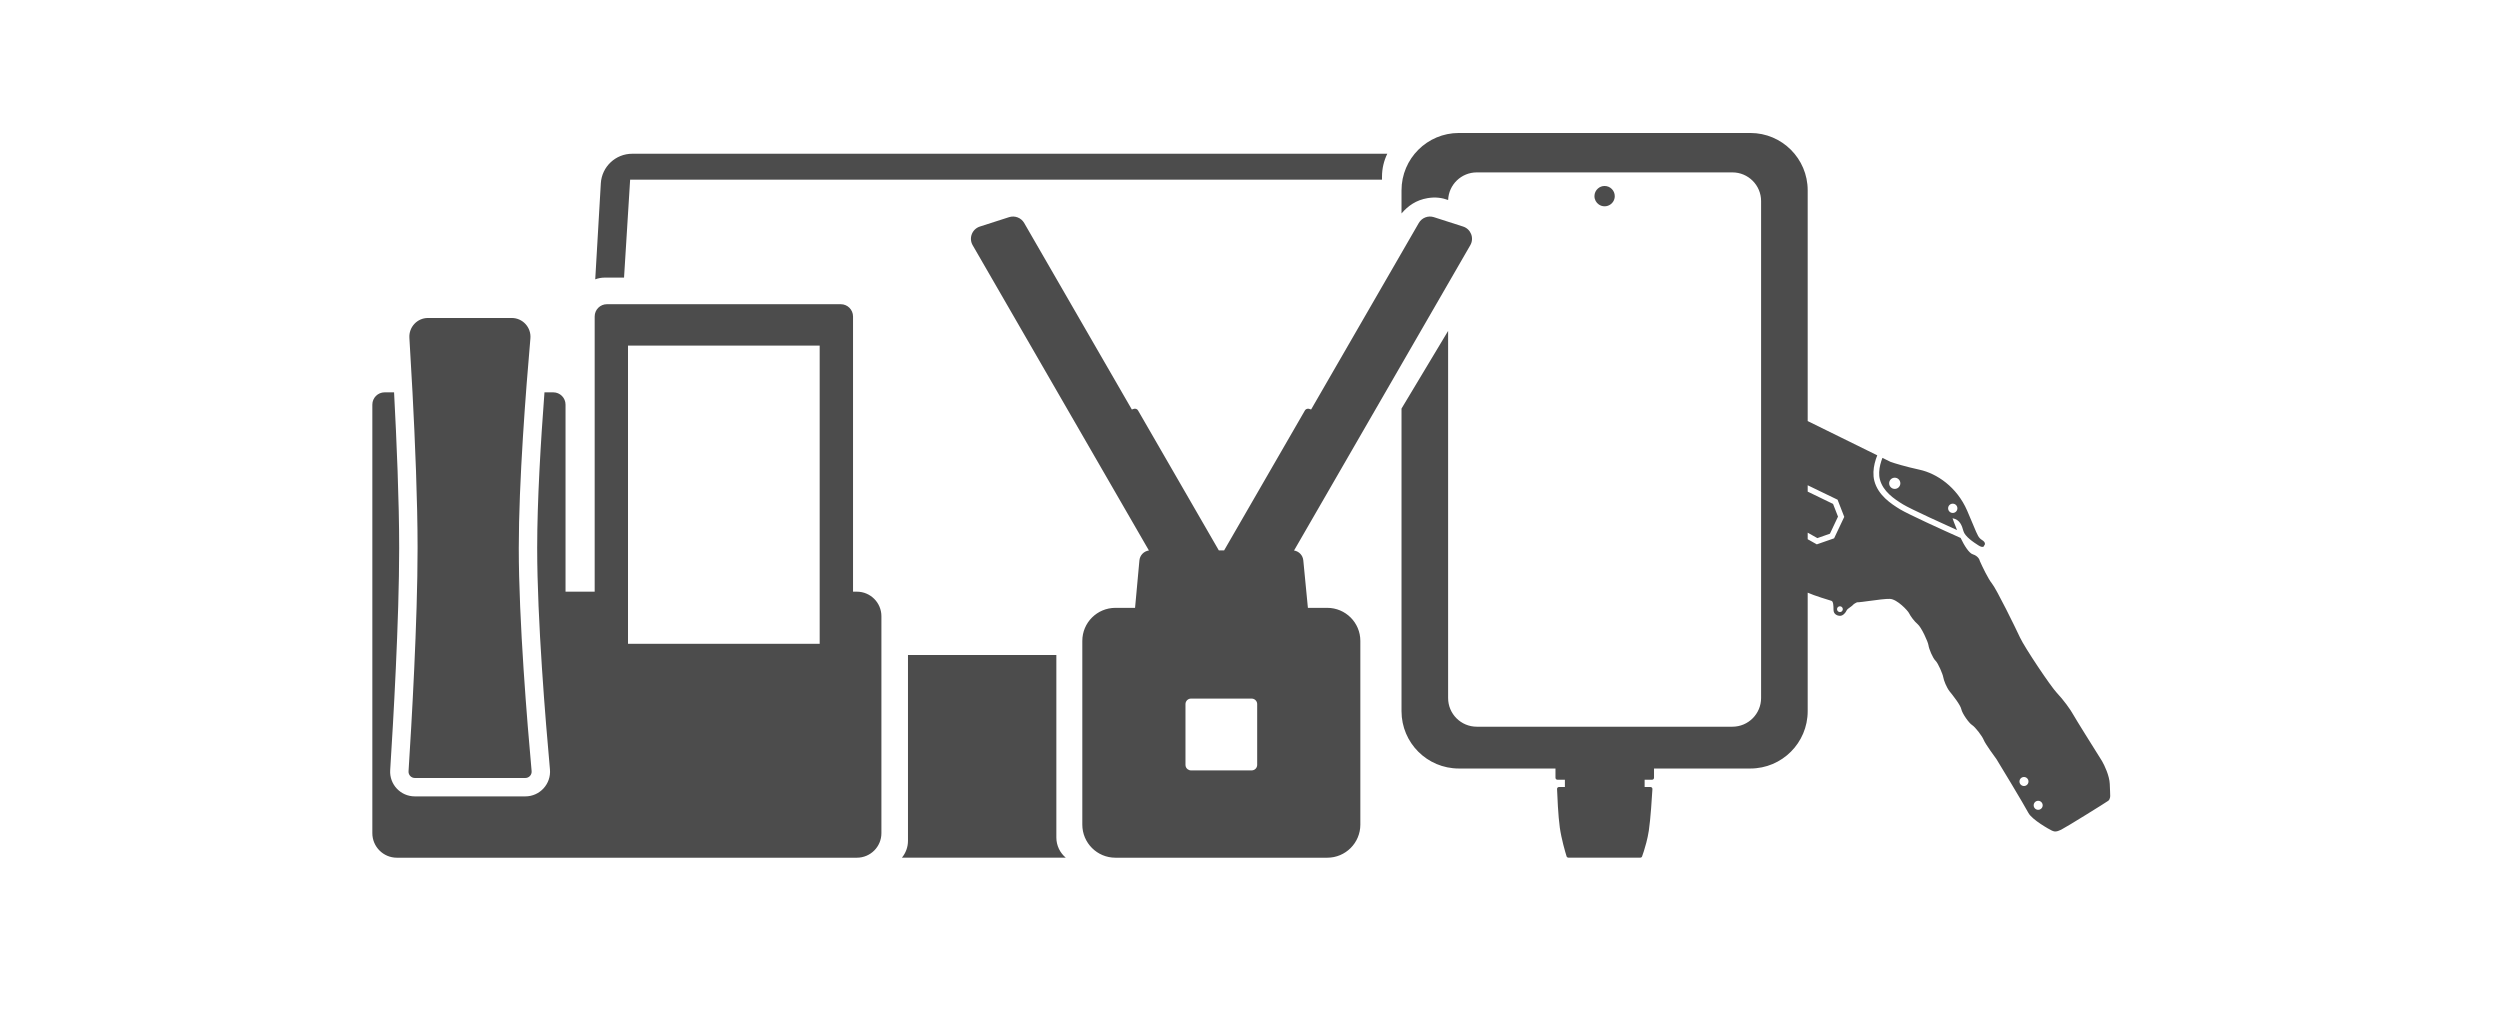 <svg xmlns="http://www.w3.org/2000/svg" width="94" height="38" viewBox="0 0 94 38" fill="none"><path fill-rule="evenodd" clip-rule="evenodd" d="M54.853 5C53.662 5 52.697 5.965 52.697 7.156V8.026C52.942 7.738 53.249 7.521 53.681 7.449C53.978 7.4 54.226 7.438 54.45 7.52C54.471 6.943 54.945 6.482 55.527 6.482H65.139C65.734 6.482 66.217 6.965 66.217 7.56V26.246C66.217 26.841 65.734 27.324 65.139 27.324H55.527C54.931 27.324 54.449 26.841 54.449 26.246V12.443L52.697 15.362V26.74C52.697 27.931 53.662 28.896 54.853 28.896H58.486V29.245C58.486 29.285 58.518 29.317 58.558 29.317H58.84V29.592H58.616C58.576 29.592 58.543 29.625 58.545 29.666C58.554 29.908 58.587 30.685 58.649 31.119C58.71 31.55 58.855 32.043 58.903 32.198C58.905 32.206 58.909 32.214 58.914 32.22C58.927 32.237 58.948 32.248 58.971 32.248H61.676C61.688 32.248 61.699 32.245 61.709 32.24C61.724 32.232 61.736 32.219 61.742 32.202C61.773 32.117 61.84 31.924 61.901 31.686C61.937 31.548 61.971 31.394 61.995 31.237C62.062 30.8 62.116 29.929 62.131 29.668C62.133 29.627 62.101 29.592 62.059 29.592H61.838V29.317H62.12C62.136 29.317 62.151 29.312 62.163 29.303C62.172 29.296 62.179 29.287 62.184 29.276C62.189 29.267 62.191 29.256 62.191 29.245V28.896H65.813C67.004 28.896 67.969 27.931 67.969 26.74V22.284C68.194 22.389 68.801 22.574 68.862 22.591C68.932 22.61 68.94 22.773 68.94 22.93C68.94 23.088 69.072 23.155 69.187 23.155C69.302 23.155 69.403 23.026 69.431 22.956C69.448 22.914 69.509 22.871 69.566 22.831L69.566 22.831L69.568 22.829L69.572 22.826L69.573 22.826C69.59 22.814 69.606 22.802 69.62 22.791C69.626 22.787 69.631 22.783 69.635 22.779C69.637 22.778 69.638 22.776 69.64 22.775C69.648 22.768 69.656 22.761 69.662 22.754C69.702 22.706 69.785 22.663 69.822 22.647C69.86 22.648 69.939 22.64 70.039 22.628C70.113 22.619 70.198 22.607 70.288 22.595L70.292 22.595C70.577 22.556 70.909 22.511 71.063 22.518C71.332 22.529 71.736 22.961 71.781 23.057C71.826 23.152 71.972 23.36 72.107 23.472C72.242 23.584 72.494 24.129 72.511 24.264C72.528 24.399 72.674 24.747 72.775 24.842C72.876 24.938 73.05 25.353 73.067 25.465C73.084 25.578 73.191 25.853 73.308 25.999C73.426 26.145 73.713 26.504 73.746 26.667C73.78 26.83 74.033 27.189 74.151 27.262C74.269 27.335 74.532 27.678 74.589 27.824C74.645 27.97 75.032 28.497 75.066 28.542C75.1 28.587 76.133 30.305 76.267 30.564C76.402 30.822 77.065 31.192 77.154 31.232C77.244 31.271 77.312 31.288 77.497 31.198C77.682 31.108 79.198 30.165 79.271 30.109C79.292 30.093 79.307 30.071 79.318 30.048C79.338 30.005 79.344 29.956 79.344 29.929C79.344 29.916 79.343 29.868 79.339 29.768C79.337 29.698 79.333 29.602 79.327 29.474C79.314 29.164 79.127 28.773 79.035 28.615C78.712 28.101 78.043 27.032 77.957 26.875C77.851 26.678 77.576 26.302 77.34 26.055C77.104 25.808 76.121 24.337 75.953 23.972C75.784 23.607 75.071 22.153 74.897 21.939C74.758 21.769 74.536 21.307 74.443 21.097C74.433 21.037 74.368 20.903 74.184 20.845C74.038 20.803 73.865 20.529 73.716 20.22L73.714 20.224C73.395 20.082 72.9 19.858 72.449 19.648C72.002 19.439 71.59 19.24 71.444 19.151C71.099 18.94 70.617 18.622 70.475 18.081C70.418 17.86 70.44 17.625 70.487 17.426C70.514 17.312 70.549 17.208 70.585 17.12L67.969 15.832V7.156C67.969 5.965 67.004 5 65.813 5H54.853ZM68.312 20.468L67.969 20.275V20.028L68.333 20.233L68.806 20.067L69.109 19.425L68.923 18.947L67.969 18.485V18.246L69.093 18.789L69.344 19.434L68.962 20.241L68.312 20.468ZM60.541 7.695C60.481 7.734 60.41 7.757 60.333 7.757C60.252 7.757 60.178 7.732 60.116 7.689C60.017 7.621 59.951 7.506 59.951 7.375C59.951 7.26 60.002 7.157 60.083 7.087C60.15 7.028 60.237 6.993 60.333 6.993C60.544 6.993 60.715 7.164 60.715 7.375C60.715 7.509 60.646 7.627 60.541 7.695ZM70.779 17.216L71.091 17.369C71.237 17.42 71.658 17.549 72.174 17.661C72.82 17.801 73.578 18.307 73.965 19.2C74.066 19.432 74.14 19.611 74.198 19.75L74.199 19.752L74.2 19.755C74.363 20.146 74.394 20.223 74.527 20.306C74.671 20.395 74.639 20.482 74.605 20.513C74.6 20.553 74.549 20.607 74.392 20.508C74.196 20.384 73.881 20.171 73.825 19.969C73.769 19.767 73.696 19.536 73.415 19.486C73.433 19.538 73.454 19.596 73.477 19.658C73.509 19.743 73.545 19.835 73.585 19.93C73.283 19.794 72.897 19.619 72.54 19.452C72.088 19.241 71.689 19.049 71.557 18.967C71.205 18.752 70.801 18.474 70.684 18.027C70.638 17.853 70.654 17.656 70.697 17.475C70.709 17.427 70.722 17.381 70.736 17.337C70.75 17.294 70.764 17.253 70.779 17.216ZM71.242 18.383C71.359 18.383 71.453 18.288 71.453 18.172C71.453 18.056 71.359 17.961 71.242 17.961C71.126 17.961 71.032 18.056 71.032 18.172C71.032 18.288 71.126 18.383 71.242 18.383ZM76.271 29.384C76.271 29.478 76.195 29.554 76.102 29.554C76.008 29.554 75.932 29.478 75.932 29.384C75.932 29.291 76.008 29.215 76.102 29.215C76.195 29.215 76.271 29.291 76.271 29.384ZM76.635 30.449C76.729 30.449 76.805 30.373 76.805 30.28C76.805 30.186 76.729 30.11 76.635 30.11C76.542 30.11 76.466 30.186 76.466 30.28C76.466 30.373 76.542 30.449 76.635 30.449ZM73.598 19.112C73.598 19.209 73.52 19.287 73.424 19.287C73.327 19.287 73.249 19.209 73.249 19.112C73.249 19.016 73.327 18.938 73.424 18.938C73.52 18.938 73.598 19.016 73.598 19.112ZM69.181 23.014C69.242 23.014 69.29 22.965 69.29 22.905C69.29 22.845 69.242 22.796 69.181 22.796C69.121 22.796 69.072 22.845 69.072 22.905C69.072 22.965 69.121 23.014 69.181 23.014ZM36.844 8.518C36.55 8.612 36.418 8.953 36.572 9.22L43.199 20.698C43.01 20.724 42.86 20.877 42.842 21.071L42.678 22.855H41.94C41.252 22.855 40.695 23.411 40.695 24.098V31.006C40.695 31.693 41.252 32.25 41.94 32.25H49.905C50.592 32.25 51.149 31.693 51.149 31.006V24.098C51.149 23.411 50.592 22.855 49.905 22.855H49.177L49.004 21.069C48.986 20.878 48.84 20.728 48.656 20.699L55.283 9.22C55.437 8.953 55.306 8.612 55.012 8.518L53.913 8.165C53.697 8.096 53.461 8.187 53.347 8.384L49.298 15.397L49.224 15.373C49.204 15.367 49.183 15.366 49.163 15.369C49.138 15.372 49.115 15.382 49.095 15.398C49.094 15.399 49.092 15.401 49.091 15.402C49.089 15.404 49.086 15.406 49.084 15.409C49.082 15.411 49.079 15.414 49.077 15.416C49.075 15.419 49.072 15.422 49.07 15.425C49.068 15.429 49.065 15.433 49.063 15.436L46.027 20.695H45.828L42.792 15.436C42.786 15.425 42.778 15.415 42.769 15.406C42.763 15.401 42.758 15.396 42.752 15.392C42.734 15.38 42.714 15.372 42.692 15.369C42.682 15.367 42.672 15.367 42.661 15.368C42.657 15.368 42.652 15.369 42.648 15.369C42.645 15.37 42.642 15.37 42.639 15.371C42.637 15.372 42.634 15.373 42.632 15.373L42.557 15.397L38.509 8.384C38.395 8.187 38.159 8.096 37.942 8.165L36.844 8.518ZM44.574 26.474C44.574 26.36 44.667 26.267 44.781 26.267H47.063C47.127 26.267 47.184 26.296 47.222 26.342C47.252 26.378 47.27 26.424 47.27 26.474V28.76C47.27 28.874 47.178 28.967 47.063 28.967H44.781C44.734 28.967 44.69 28.951 44.654 28.923C44.605 28.886 44.574 28.827 44.574 28.76V26.474ZM23.771 5.781H52.162C52.035 6.042 51.963 6.336 51.963 6.646V6.756H23.693L23.464 10.438H22.737C22.612 10.438 22.492 10.461 22.381 10.503L22.591 6.893C22.628 6.269 23.145 5.781 23.771 5.781ZM34.14 24.629H39.719V31.491C39.719 31.795 39.857 32.068 40.073 32.249H33.912C34.054 32.076 34.14 31.855 34.14 31.613V24.629ZM15.51 14.752H15.51C15.469 13.979 15.428 13.274 15.393 12.703C15.368 12.297 15.689 11.956 16.091 11.956H19.243C19.653 11.956 19.98 12.311 19.943 12.726C19.773 14.668 19.506 18.098 19.506 20.604C19.506 23.346 19.825 27.194 19.989 28.993C20.002 29.133 19.892 29.252 19.754 29.252H19.753H15.596H15.596C15.461 29.252 15.353 29.138 15.361 29.002C15.476 27.213 15.701 23.346 15.701 20.604C15.701 18.834 15.607 16.597 15.51 14.752ZM20.198 20.604C20.198 18.838 20.332 16.597 20.472 14.752H20.803C21.058 14.752 21.264 14.959 21.264 15.214V22.247H22.36V11.899C22.36 11.644 22.566 11.438 22.821 11.438H31.613C31.867 11.438 32.074 11.644 32.074 11.899V22.247H32.218C32.728 22.247 33.141 22.66 33.141 23.17V31.328C33.141 31.837 32.728 32.25 32.218 32.25H21.264H14.922C14.413 32.25 14 31.837 14 31.328V15.214C14 14.959 14.207 14.752 14.461 14.752H14.817C14.915 16.597 15.009 18.839 15.009 20.604C15.009 23.322 14.785 27.168 14.671 28.957C14.637 29.492 15.06 29.944 15.596 29.944H19.753C20.3 29.944 20.727 29.474 20.678 28.93C20.514 27.13 20.198 23.31 20.198 20.604ZM30.82 12.994H23.613V24.207H30.82V12.994Z" fill="#4C4C4C"></path></svg>